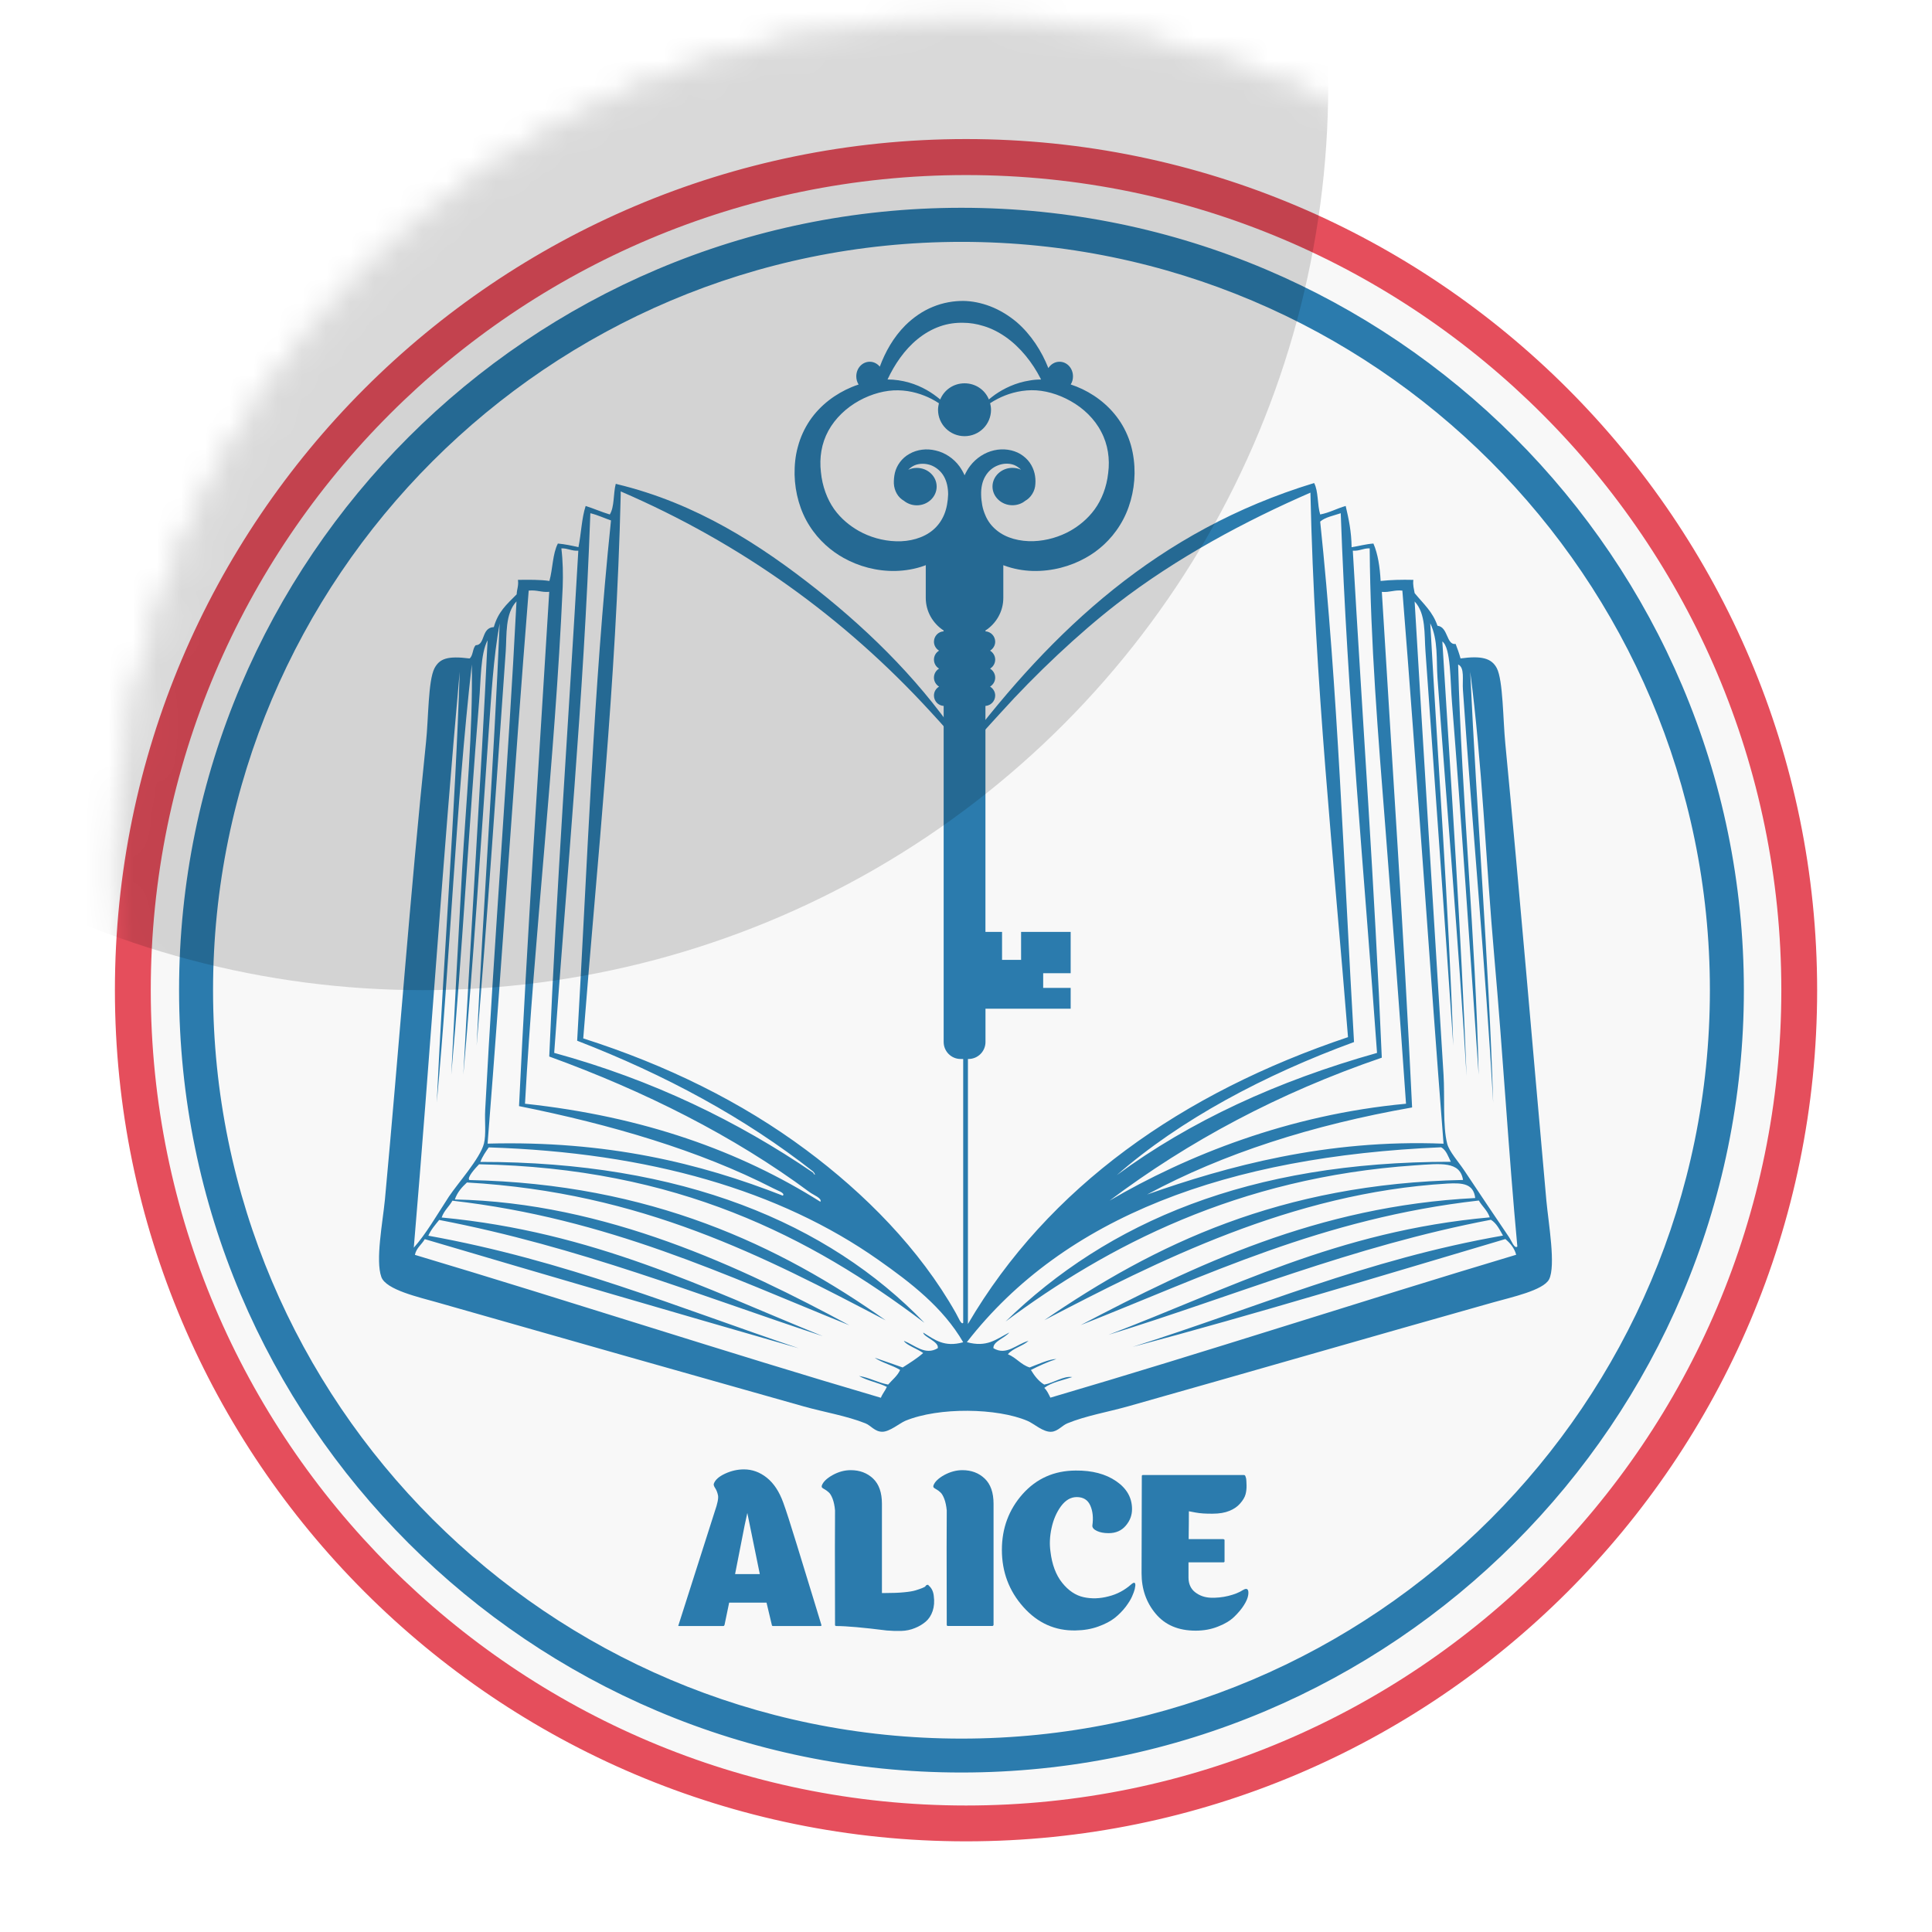 <?xml version="1.0" encoding="UTF-8"?> <svg xmlns="http://www.w3.org/2000/svg" width="80" height="80" viewBox="0 0 80 80" fill="none"> <g filter="url(#filter0_dd)"> <path d="M74.575 35.844C74.575 54.814 59.189 70.194 40.213 70.194C21.239 70.194 5.851 54.814 5.851 35.844C5.848 16.872 21.236 1.494 40.211 1.494C59.189 1.494 74.575 16.872 74.575 35.844Z" fill="#F8F8F8"></path> <path d="M39.813 68.146C22.084 68.146 7.665 53.726 7.665 36.001C7.665 18.274 22.084 3.854 39.813 3.854C57.537 3.854 71.96 18.274 71.96 36.001C71.958 53.726 57.537 68.146 39.813 68.146ZM39.813 4.765C22.585 4.765 8.572 18.777 8.572 36.001C8.572 53.227 22.587 67.242 39.813 67.242C57.038 67.242 71.053 53.227 71.053 36.001C71.053 18.777 57.038 4.765 39.813 4.765Z" fill="#2B7BAD" stroke="#2B7BAD" stroke-width="0.5" stroke-miterlimit="10"></path> <path fill-rule="evenodd" clip-rule="evenodd" d="M64.032 44.715C63.47 38.453 62.931 32.033 62.33 25.771C62.236 24.814 62.24 23.171 61.98 22.668C61.761 22.25 61.342 22.147 60.478 22.264C60.419 22.052 60.35 21.857 60.275 21.665C59.884 21.72 59.971 20.959 59.523 20.911C59.32 20.324 58.965 20.032 58.577 19.559C58.549 19.383 58.497 19.235 58.524 19.011C58.044 18.999 57.59 19.011 57.169 19.056C57.137 18.474 57.057 17.939 56.87 17.507C56.547 17.53 56.273 17.612 55.967 17.658C55.96 17.012 55.846 16.477 55.722 15.951C55.354 16.054 55.059 16.228 54.666 16.303C54.543 15.901 54.596 15.337 54.415 15.001C47.922 16.977 43.589 21.113 39.934 25.924C38.282 23.393 36.149 21.252 33.818 19.406C31.494 17.571 28.854 15.844 25.552 15.049C25.552 15.049 25.549 15.049 25.549 15.044C25.54 15.044 25.533 15.042 25.524 15.04C25.508 15.04 25.499 15.04 25.497 15.035C25.392 15.437 25.446 15.995 25.25 16.303C24.902 16.2 24.594 16.059 24.251 15.951C24.084 16.456 24.066 17.105 23.952 17.658C23.68 17.594 23.401 17.535 23.101 17.507C22.88 17.925 22.889 18.563 22.75 19.056C22.363 18.999 21.904 19.006 21.447 19.011C21.481 19.257 21.403 19.394 21.394 19.611C20.958 20.046 20.626 20.34 20.448 20.966C19.916 20.991 20.105 21.713 19.696 21.718C19.564 21.855 19.593 22.152 19.445 22.266C18.526 22.15 18.204 22.273 17.991 22.671C17.726 23.182 17.744 24.763 17.641 25.725C16.983 32.042 16.506 38.574 15.939 44.67C15.843 45.641 15.543 47.187 15.79 47.875C15.975 48.41 17.369 48.718 18.094 48.926C23.303 50.413 28.207 51.805 33.274 53.235C34.115 53.472 35.057 53.626 35.832 53.936C36.058 54.023 36.222 54.286 36.533 54.286C36.84 54.286 37.251 53.934 37.484 53.834C38.88 53.255 41.301 53.303 42.542 53.834C42.805 53.939 43.196 54.316 43.547 54.286C43.812 54.261 43.982 54.023 44.201 53.936C44.962 53.623 45.87 53.47 46.706 53.235C51.825 51.789 56.714 50.37 61.84 48.926C62.572 48.718 63.904 48.433 64.144 47.976C64.43 47.409 64.119 45.654 64.032 44.715ZM59.025 21.96C59.4 27.313 59.813 32.904 60.177 38.295C59.985 32.543 59.548 26.598 59.224 20.811C59.557 21.499 59.47 22.317 59.523 23.066C59.907 28.396 60.396 34.076 60.727 39.55C60.504 33.642 60.09 27.494 59.724 21.562C60.083 21.823 60.049 23.219 60.126 24.117C60.499 28.789 60.887 34.569 61.228 39.502C61.105 33.913 60.526 28.076 60.378 22.515C60.659 22.643 60.547 23.153 60.577 23.566C60.972 29.301 61.505 34.987 61.829 40.653C61.644 34.777 61.155 28.768 60.878 22.814C61.374 26.6 61.523 30.635 61.877 34.638C62.234 38.654 62.464 42.684 62.83 46.616C62.709 46.726 62.592 46.381 62.478 46.216C61.877 45.325 61.269 44.43 60.627 43.459C60.385 43.098 60.008 42.68 59.925 42.358C59.736 41.636 59.829 40.372 59.774 39.502C59.381 33.144 58.945 26.137 58.577 19.906C59.052 20.411 58.972 21.263 59.025 21.96ZM43.239 52.333C42.997 52.186 42.834 51.967 42.688 51.727C43.022 51.558 43.367 51.398 43.744 51.275C43.456 51.272 42.965 51.499 42.636 51.624C42.27 51.508 42.085 51.22 41.735 51.076C41.948 50.82 42.345 50.745 42.59 50.521C42.085 50.658 41.68 51.149 41.136 50.827C41.109 50.55 41.614 50.402 41.792 50.176C41.234 50.464 40.869 50.802 40.035 50.576C44.073 45.378 50.82 42.885 59.676 42.506C59.889 42.627 59.966 42.888 60.076 43.107C51.725 43.1 45.87 45.597 41.639 49.721C45.833 46.605 51.245 43.756 58.581 43.255C59.674 43.182 60.453 43.075 60.581 43.859C53.021 44.014 47.817 46.525 43.243 49.666C47.892 47.245 53.476 44.393 59.932 44.009C60.586 43.971 61.015 44.023 61.086 44.608C54.557 44.939 49.453 47.402 44.747 49.87C49.926 47.829 54.753 45.447 61.235 44.711C61.372 44.953 61.591 45.12 61.687 45.408C55.368 45.974 50.888 48.375 45.899 50.272C51.003 48.702 55.994 46.6 61.735 45.508C61.973 45.654 62.094 45.915 62.236 46.162C56.575 47.149 51.96 49.175 46.9 50.772C51.979 49.419 57.24 47.816 62.334 46.306C62.533 46.475 62.707 46.676 62.782 46.957C56.314 48.892 49.99 50.968 43.495 52.874C43.419 52.728 43.358 52.577 43.241 52.47C43.541 52.236 43.995 52.157 44.398 52.022C44.043 51.962 43.632 52.266 43.239 52.333ZM58.069 19.456C58.68 27.053 59.178 34.754 59.774 42.358C54.918 42.161 50.772 43.308 47.499 44.462C50.655 42.76 54.34 41.585 58.472 40.857C58.129 33.621 57.642 26.534 57.219 19.509C57.553 19.536 57.736 19.419 58.069 19.456ZM56.716 17.706C56.744 21.592 57.068 25.494 57.37 29.33C57.669 33.173 57.964 36.977 58.22 40.703C53.345 41.156 49.122 42.856 45.945 44.715C49.215 42.255 52.945 40.258 57.217 38.796C56.922 31.77 56.422 24.843 56.017 17.804C56.303 17.82 56.444 17.699 56.716 17.706ZM55.517 16.251C55.793 23.923 56.492 31.181 57.02 38.599C52.897 39.758 49.286 41.421 46.244 43.66C48.864 41.366 52.351 39.509 56.067 38.149C55.647 30.918 55.395 23.518 54.666 16.598C54.874 16.413 55.219 16.354 55.517 16.251ZM40.08 26.271C40.183 25.819 40.997 25.008 41.433 24.517C42.887 22.904 44.674 21.224 46.242 20.009C48.733 18.081 51.592 16.561 54.262 15.399C54.435 23.258 55.224 30.505 55.818 37.946C48.95 40.251 43.406 44.144 40.08 49.824V29.175C40.08 28.183 39.911 27.044 40.08 26.271ZM25.702 15.501V15.348C30.664 17.487 34.949 20.562 38.529 24.469C38.954 24.93 39.779 25.814 39.884 26.223C40.074 26.982 39.884 28.179 39.884 29.177V49.774C39.804 49.877 39.683 49.547 39.58 49.372C38.083 46.715 35.797 44.411 33.372 42.611C30.71 40.63 27.597 39.097 24.151 37.998C24.733 30.564 25.517 23.331 25.702 15.501ZM38.83 50.827C38.307 51.135 37.886 50.703 37.429 50.521C37.498 50.683 37.996 50.857 38.227 51.026C37.971 51.25 37.674 51.435 37.377 51.624C36.999 51.487 36.606 51.355 36.222 51.222C36.526 51.435 36.954 51.528 37.272 51.727C37.16 51.976 36.947 52.134 36.776 52.333C36.332 52.248 36.017 52.047 35.571 51.976C35.905 52.173 36.366 52.248 36.723 52.428C36.652 52.591 36.538 52.712 36.476 52.879C29.983 50.973 23.657 48.896 17.18 46.961C17.241 46.671 17.459 46.539 17.589 46.31C22.733 47.832 27.89 49.335 33.071 50.827C28.084 49.145 23.383 47.183 17.737 46.168C17.849 45.908 18.023 45.718 18.185 45.515C23.977 46.628 28.879 48.615 34.069 50.327C29.167 48.341 24.582 46.011 18.288 45.414C18.387 45.124 18.601 44.958 18.734 44.718C25.193 45.458 30.043 47.811 35.173 49.877C30.728 47.48 25.069 44.795 18.834 44.667C18.937 44.364 19.131 44.153 19.335 43.964C26.605 44.38 31.631 47.032 36.673 49.671C32.294 46.573 26.93 44.019 19.438 43.863C19.314 43.772 19.694 43.358 19.838 43.21C28.017 43.365 33.532 46.182 38.282 49.776C34.282 45.625 28.212 43.105 19.89 43.112C19.977 42.885 20.11 42.698 20.238 42.511C26.889 42.723 32.296 44.3 36.371 47.169C37.708 48.11 39.047 49.136 39.884 50.58C39.109 50.797 38.711 50.484 38.229 50.18C38.234 50.358 38.901 50.557 38.83 50.827ZM24.445 16.251C24.758 16.326 25.014 16.454 25.3 16.55C24.573 23.514 24.324 30.777 23.899 38.094C27.549 39.506 30.835 41.282 33.669 43.509C33.768 43.607 33.768 43.731 33.669 43.557C30.561 41.439 27.053 39.723 22.948 38.597C23.465 31.293 24.171 23.941 24.445 16.251ZM23.3 19.305C23.319 18.787 23.309 18.234 23.245 17.706C23.517 17.699 23.664 17.82 23.947 17.804C23.545 24.782 23.047 31.668 22.743 38.748C26.683 40.178 30.383 42.035 33.516 44.359C33.683 44.485 34.047 44.613 33.971 44.763C30.641 42.664 26.642 41.229 21.739 40.703C22.121 33.74 22.978 26.541 23.3 19.305ZM21.892 19.456C22.233 19.419 22.416 19.536 22.743 19.506C22.313 26.593 21.835 33.635 21.492 40.802C25.279 41.56 28.957 42.634 32.015 44.204C32.145 44.279 32.536 44.395 32.415 44.51C28.973 43.157 25.11 42.223 20.19 42.355C20.793 34.761 21.282 27.05 21.892 19.456ZM19.035 22.814C18.855 28.522 18.361 34.711 18.085 40.653C18.636 34.715 18.871 28.412 19.536 22.513C19.586 25.298 19.298 28.209 19.134 31.032C18.974 33.916 18.83 36.621 18.686 39.499C19.138 34.514 19.413 29.212 19.838 24.062C19.916 23.146 19.89 22.09 20.19 21.51C19.913 27.366 19.502 33.518 19.186 39.499C19.596 34.841 19.904 30.041 20.235 25.316C20.347 23.785 20.425 22.266 20.69 20.809C20.455 26.523 20.011 32.456 19.737 38.293C20.181 32.993 20.558 27.416 20.942 21.958C20.987 21.279 20.91 20.409 21.387 19.902C21.047 26.602 20.455 34.062 20.091 40.953C20.064 41.435 20.135 41.967 20.039 42.353C19.879 42.972 18.958 43.993 18.585 44.553C18.069 45.346 17.644 46.089 17.134 46.664C17.806 38.761 18.336 30.534 19.035 22.814Z" fill="#2B7BAD"></path> <path d="M32.902 14.653C32.918 15.412 33.135 16.175 33.521 16.774C33.907 17.386 34.431 17.825 34.929 18.101C35.548 18.448 36.3 18.659 37.087 18.642C37.482 18.631 37.889 18.565 38.282 18.423C38.3 18.414 38.318 18.407 38.334 18.4V19.758C38.334 20.324 38.632 20.82 39.075 21.108V21.142C38.849 21.156 38.673 21.343 38.673 21.572C38.673 21.729 38.76 21.866 38.885 21.942C38.757 22.019 38.673 22.154 38.673 22.314C38.673 22.474 38.76 22.611 38.885 22.686C38.757 22.762 38.673 22.899 38.673 23.059C38.673 23.219 38.76 23.354 38.885 23.431C38.757 23.507 38.673 23.641 38.673 23.801C38.673 24.03 38.849 24.217 39.075 24.231V38.147C39.075 38.533 39.39 38.85 39.774 38.85H40.106C40.492 38.85 40.807 38.533 40.807 38.147V36.769H44.334V35.906H43.196V35.298H44.334V33.587H42.281V34.747H41.493V33.587H40.805V24.231C41.031 24.217 41.209 24.027 41.209 23.801C41.209 23.641 41.12 23.507 40.997 23.431C41.12 23.354 41.209 23.219 41.209 23.059C41.209 22.899 41.12 22.762 40.997 22.686C41.12 22.611 41.209 22.474 41.209 22.314C41.209 22.154 41.12 22.019 40.997 21.942C41.12 21.866 41.209 21.729 41.209 21.572C41.209 21.343 41.029 21.156 40.805 21.142V21.108C41.248 20.82 41.545 20.324 41.545 19.758V18.403C41.555 18.407 41.564 18.412 41.573 18.414C41.966 18.56 42.368 18.631 42.768 18.642C43.564 18.661 44.322 18.453 44.951 18.101C45.465 17.82 45.993 17.365 46.375 16.744C46.761 16.129 46.971 15.36 46.98 14.603C46.983 14.217 46.937 13.82 46.83 13.438C46.722 13.059 46.548 12.689 46.322 12.369C45.87 11.725 45.232 11.27 44.581 11.009C44.496 10.975 44.416 10.948 44.336 10.92C44.398 10.822 44.43 10.708 44.43 10.585C44.43 10.249 44.185 9.979 43.872 9.979C43.678 9.979 43.511 10.084 43.41 10.242C43.139 9.55 42.695 8.853 42.099 8.339C41.76 8.055 41.383 7.829 41.006 7.685C40.622 7.537 40.243 7.468 39.914 7.461C39.5 7.455 39.05 7.53 38.627 7.706C38.202 7.877 37.816 8.149 37.491 8.469C36.986 8.974 36.65 9.588 36.431 10.182C36.325 10.057 36.179 9.979 36.017 9.979C35.702 9.979 35.457 10.249 35.457 10.585C35.457 10.708 35.491 10.824 35.553 10.923C35.455 10.955 35.359 10.987 35.263 11.03C34.614 11.3 33.971 11.761 33.526 12.421C33.309 12.746 33.139 13.114 33.039 13.498C32.931 13.879 32.897 14.272 32.902 14.653ZM36.554 10.726C36.572 10.724 36.597 10.724 36.613 10.724C36.597 10.726 36.572 10.726 36.554 10.726ZM43.09 10.678C43.097 10.69 43.1 10.706 43.109 10.715C42.949 10.715 42.796 10.726 42.645 10.754C42.048 10.845 41.559 11.092 41.203 11.341C41.109 11.409 41.022 11.476 40.947 11.54C40.787 11.144 40.396 10.872 39.941 10.872C39.486 10.872 39.095 11.144 38.933 11.542C38.846 11.473 38.764 11.402 38.663 11.334C38.302 11.078 37.806 10.834 37.205 10.747C37.057 10.726 36.906 10.713 36.751 10.713C37.036 10.1 37.45 9.483 37.994 9.042C38.284 8.805 38.599 8.627 38.929 8.512C39.246 8.4 39.582 8.357 39.891 8.366C40.147 8.366 40.432 8.407 40.736 8.503C41.036 8.592 41.349 8.748 41.646 8.956C42.245 9.374 42.755 10.016 43.09 10.678ZM34.3 12.839C34.586 12.314 35.05 11.88 35.574 11.592C36.097 11.304 36.675 11.149 37.199 11.162C37.729 11.172 38.202 11.329 38.57 11.517C38.684 11.576 38.787 11.636 38.878 11.697C38.86 11.784 38.842 11.873 38.842 11.967C38.842 12.572 39.333 13.061 39.941 13.061C40.547 13.061 41.036 12.572 41.036 11.967C41.036 11.873 41.02 11.782 40.999 11.695C41.095 11.631 41.203 11.572 41.324 11.508C41.696 11.318 42.174 11.165 42.711 11.158C43.234 11.151 43.815 11.313 44.338 11.61C44.864 11.905 45.326 12.346 45.598 12.878C45.879 13.404 45.963 14.005 45.888 14.583C45.824 15.174 45.618 15.691 45.328 16.091C45.038 16.49 44.67 16.78 44.32 16.979C43.884 17.224 43.349 17.39 42.791 17.409C42.238 17.425 41.662 17.288 41.262 16.952C41.059 16.787 40.896 16.573 40.796 16.324C40.741 16.196 40.7 16.068 40.672 15.921C40.647 15.775 40.629 15.634 40.627 15.492C40.618 15.211 40.67 14.948 40.791 14.736C40.912 14.521 41.097 14.354 41.324 14.27C41.541 14.181 41.795 14.176 41.998 14.256C42.101 14.299 42.199 14.368 42.279 14.45C42.172 14.4 42.053 14.373 41.92 14.373C41.472 14.373 41.097 14.72 41.097 15.147C41.097 15.572 41.472 15.921 41.92 15.921C42.124 15.921 42.311 15.853 42.45 15.739C42.565 15.675 42.668 15.579 42.745 15.451C42.821 15.33 42.867 15.186 42.873 15.035C42.883 14.893 42.873 14.749 42.839 14.601C42.803 14.45 42.736 14.295 42.638 14.155C42.54 14.016 42.405 13.895 42.252 13.801C41.939 13.616 41.543 13.561 41.168 13.646C40.791 13.728 40.426 13.959 40.174 14.288C40.078 14.411 40.007 14.542 39.941 14.681C39.886 14.553 39.811 14.427 39.731 14.313C39.489 13.979 39.125 13.74 38.746 13.655C38.369 13.561 37.976 13.612 37.66 13.792C37.338 13.968 37.125 14.279 37.054 14.585C37.02 14.736 37.009 14.88 37.013 15.024C37.02 15.17 37.064 15.318 37.135 15.442C37.21 15.574 37.315 15.67 37.429 15.736C37.576 15.853 37.758 15.924 37.964 15.924C38.417 15.924 38.785 15.574 38.785 15.149C38.785 14.722 38.417 14.375 37.964 14.375C37.836 14.375 37.713 14.402 37.608 14.453C37.685 14.373 37.774 14.311 37.877 14.265C38.078 14.183 38.325 14.183 38.551 14.265C38.769 14.35 38.965 14.512 39.084 14.724C39.205 14.937 39.26 15.197 39.26 15.474C39.251 15.75 39.201 16.061 39.095 16.31C38.99 16.561 38.835 16.774 38.634 16.945C38.234 17.283 37.662 17.432 37.105 17.413C36.547 17.397 36.001 17.233 35.56 16.984C35.201 16.78 34.826 16.486 34.536 16.077C34.248 15.666 34.049 15.136 33.992 14.546C33.923 13.961 34.013 13.363 34.3 12.839Z" fill="#2B7BAD"></path> <path d="M34.012 62.286C34.019 62.309 34.01 62.325 33.985 62.33H32.012C31.98 62.33 31.962 62.316 31.96 62.286L31.74 61.361H30.193L30.001 62.286C29.994 62.298 29.99 62.307 29.981 62.319C29.971 62.325 29.962 62.33 29.949 62.33H29.942H28.113L28.088 62.323C28.081 62.316 28.086 62.307 28.097 62.286C29.096 59.154 29.599 57.585 29.599 57.58C29.711 57.26 29.754 57.041 29.732 56.922C29.706 56.803 29.67 56.705 29.617 56.625C29.565 56.547 29.546 56.488 29.555 56.445C29.608 56.282 29.766 56.141 30.022 56.022C30.282 55.901 30.543 55.844 30.806 55.844C31.144 55.844 31.459 55.956 31.75 56.187C32.04 56.419 32.266 56.76 32.431 57.215C32.543 57.518 32.728 58.094 32.988 58.94C33.251 59.787 33.486 60.557 33.697 61.252L34.012 62.286ZM30.438 60.18H31.462L30.945 57.649C30.886 57.893 30.797 58.334 30.675 58.971C30.552 59.609 30.474 60.011 30.438 60.18Z" fill="#2B7BAD"></path> <path d="M38.665 61.08C38.697 61.313 38.681 61.521 38.62 61.706C38.558 61.889 38.464 62.035 38.334 62.147C38.206 62.257 38.055 62.348 37.879 62.417C37.706 62.488 37.52 62.527 37.322 62.533C37.123 62.538 36.922 62.533 36.718 62.515C35.758 62.394 35.052 62.33 34.613 62.33L34.577 62.305C34.577 62.298 34.577 62.294 34.577 62.287C34.57 59.616 34.57 58.035 34.577 57.546C34.561 57.354 34.526 57.194 34.478 57.064C34.428 56.936 34.376 56.847 34.321 56.799C34.266 56.749 34.213 56.71 34.161 56.678C34.108 56.651 34.072 56.625 34.046 56.605C34.026 56.584 34.019 56.554 34.03 56.513C34.083 56.363 34.231 56.216 34.478 56.079C34.725 55.942 34.974 55.876 35.228 55.876C35.6 55.876 35.907 55.992 36.154 56.225C36.398 56.459 36.519 56.806 36.519 57.272V60.964H36.668C36.954 60.964 37.207 60.955 37.422 60.934C37.642 60.914 37.804 60.886 37.909 60.854C38.014 60.822 38.108 60.79 38.188 60.758C38.268 60.726 38.318 60.699 38.327 60.674C38.339 60.651 38.361 60.633 38.396 60.626C38.428 60.619 38.446 60.626 38.45 60.649C38.569 60.747 38.645 60.889 38.665 61.08Z" fill="#2B7BAD"></path> <path d="M39.85 55.876C40.222 55.876 40.531 55.992 40.775 56.225C41.02 56.459 41.141 56.806 41.141 57.272V62.285C41.134 62.307 41.123 62.323 41.097 62.328H39.237L39.203 62.303C39.203 62.296 39.203 62.291 39.203 62.285C39.196 59.614 39.196 58.033 39.203 57.544C39.184 57.352 39.15 57.192 39.1 57.062C39.05 56.934 38.997 56.845 38.942 56.797C38.89 56.746 38.835 56.708 38.782 56.676C38.73 56.648 38.693 56.623 38.668 56.602C38.647 56.582 38.641 56.552 38.652 56.511C38.705 56.36 38.853 56.214 39.1 56.077C39.347 55.944 39.596 55.876 39.85 55.876Z" fill="#2B7BAD"></path> <path d="M46.848 60.6C46.962 60.502 47.017 60.521 47.012 60.655C47.005 60.697 46.996 60.745 46.987 60.804C46.962 60.891 46.928 60.993 46.875 61.108C46.825 61.224 46.738 61.366 46.612 61.535C46.482 61.704 46.331 61.857 46.16 61.994C45.986 62.131 45.758 62.25 45.472 62.353C45.186 62.456 44.877 62.508 44.539 62.513C43.689 62.531 42.967 62.207 42.375 61.542C41.783 60.879 41.486 60.089 41.486 59.177C41.486 58.279 41.774 57.509 42.345 56.865C42.921 56.221 43.65 55.896 44.542 55.892C45.223 55.885 45.783 56.033 46.219 56.333C46.656 56.632 46.875 57.018 46.875 57.489C46.875 57.747 46.788 57.975 46.612 58.179C46.438 58.382 46.203 58.485 45.904 58.485C45.714 58.485 45.552 58.455 45.422 58.394C45.291 58.332 45.227 58.257 45.232 58.172C45.278 57.85 45.25 57.573 45.147 57.34C45.044 57.107 44.857 56.991 44.585 56.991C44.334 56.991 44.119 57.119 43.929 57.375C43.744 57.63 43.616 57.932 43.543 58.272C43.467 58.617 43.454 58.942 43.497 59.243C43.559 59.778 43.721 60.212 43.979 60.536C44.24 60.863 44.537 61.062 44.868 61.135C45.2 61.208 45.543 61.197 45.899 61.103C46.256 61.016 46.571 60.845 46.848 60.6Z" fill="#2B7BAD"></path> <path d="M51.476 60.836C51.563 60.784 51.624 60.779 51.659 60.818C51.693 60.859 51.702 60.934 51.686 61.046C51.668 61.17 51.608 61.309 51.51 61.464C51.412 61.622 51.277 61.782 51.108 61.947C50.939 62.109 50.715 62.246 50.429 62.355C50.148 62.467 49.842 62.522 49.506 62.522C48.797 62.522 48.246 62.289 47.856 61.823C47.465 61.357 47.27 60.8 47.27 60.146L47.28 56.121C47.28 56.091 47.296 56.077 47.332 56.077H51.499C51.533 56.077 51.558 56.091 51.567 56.121C51.579 56.15 51.592 56.187 51.602 56.235C51.608 56.281 51.613 56.372 51.617 56.504C51.62 56.639 51.606 56.765 51.574 56.881C51.542 56.998 51.469 57.121 51.355 57.252C51.243 57.384 51.092 57.487 50.907 57.562C50.722 57.638 50.489 57.679 50.207 57.679C49.928 57.681 49.698 57.667 49.508 57.631L49.229 57.578C49.229 57.612 49.229 57.772 49.227 58.056C49.225 58.337 49.22 58.563 49.22 58.732H50.662L50.706 58.759C50.706 58.766 50.706 58.771 50.706 58.775V59.65C50.706 59.68 50.69 59.694 50.653 59.694H49.213V60.324C49.215 60.592 49.312 60.797 49.492 60.934C49.673 61.074 49.885 61.147 50.13 61.158C50.374 61.167 50.619 61.142 50.863 61.083C51.108 61.023 51.314 60.941 51.476 60.836Z" fill="#2B7BAD"></path> <path d="M40.003 70.996C20.705 70.996 5.008 55.298 5.008 36.002C5.008 16.706 20.705 1.008 40.003 1.008C59.297 1.008 74.994 16.708 74.994 36.004C74.996 55.298 59.297 70.996 40.003 70.996ZM40.003 1.999C21.248 1.999 5.993 17.252 5.993 36.002C5.993 54.755 21.248 70.012 40.003 70.012C58.753 70.012 74.011 54.757 74.011 36.002C74.011 17.252 58.753 1.999 40.003 1.999Z" fill="#E54E5C" stroke="#E54E5C" stroke-width="0.5" stroke-miterlimit="10"></path> </g> <mask id="mask0" maskUnits="userSpaceOnUse" x="4" y="0" width="72" height="72"> <path d="M74.575 35.844C74.575 54.814 59.189 70.194 40.213 70.194C21.239 70.194 5.851 54.814 5.851 35.844C5.848 16.872 21.236 1.494 40.211 1.494C59.189 1.494 74.575 16.872 74.575 35.844Z" fill="#F8F8F8"></path> <path d="M39.813 68.146C22.084 68.146 7.665 53.726 7.665 36.001C7.665 18.274 22.084 3.854 39.813 3.854C57.537 3.854 71.96 18.274 71.96 36.001C71.958 53.726 57.537 68.146 39.813 68.146ZM39.813 4.765C22.585 4.765 8.572 18.777 8.572 36.001C8.572 53.227 22.587 67.242 39.813 67.242C57.038 67.242 71.053 53.227 71.053 36.001C71.053 18.777 57.038 4.765 39.813 4.765Z" fill="#2B7BAD" stroke="#2B7BAD" stroke-width="0.5" stroke-miterlimit="10"></path> <path fill-rule="evenodd" clip-rule="evenodd" d="M64.032 44.715C63.47 38.453 62.931 32.033 62.33 25.771C62.236 24.814 62.24 23.171 61.98 22.668C61.761 22.25 61.342 22.147 60.478 22.264C60.419 22.052 60.35 21.857 60.275 21.665C59.884 21.72 59.971 20.959 59.523 20.911C59.32 20.324 58.965 20.032 58.577 19.559C58.549 19.383 58.497 19.235 58.524 19.011C58.044 18.999 57.59 19.011 57.169 19.056C57.137 18.474 57.057 17.939 56.87 17.507C56.547 17.53 56.273 17.612 55.967 17.658C55.96 17.012 55.846 16.477 55.722 15.951C55.354 16.054 55.059 16.228 54.666 16.303C54.543 15.901 54.596 15.337 54.415 15.001C47.922 16.977 43.589 21.113 39.934 25.924C38.282 23.393 36.149 21.252 33.818 19.406C31.494 17.571 28.854 15.844 25.552 15.049C25.552 15.049 25.549 15.049 25.549 15.044C25.54 15.044 25.533 15.042 25.524 15.04C25.508 15.04 25.499 15.04 25.497 15.035C25.392 15.437 25.446 15.995 25.25 16.303C24.902 16.2 24.594 16.059 24.251 15.951C24.084 16.456 24.066 17.105 23.952 17.658C23.68 17.594 23.401 17.535 23.101 17.507C22.88 17.925 22.889 18.563 22.75 19.056C22.363 18.999 21.904 19.006 21.447 19.011C21.481 19.257 21.403 19.394 21.394 19.611C20.958 20.046 20.626 20.34 20.448 20.966C19.916 20.991 20.105 21.713 19.696 21.718C19.564 21.855 19.593 22.152 19.445 22.266C18.526 22.15 18.204 22.273 17.991 22.671C17.726 23.182 17.744 24.763 17.641 25.725C16.983 32.042 16.506 38.574 15.939 44.67C15.843 45.641 15.543 47.187 15.79 47.875C15.975 48.41 17.369 48.718 18.094 48.926C23.303 50.413 28.207 51.805 33.274 53.235C34.115 53.472 35.057 53.626 35.832 53.936C36.058 54.023 36.222 54.286 36.533 54.286C36.84 54.286 37.251 53.934 37.484 53.834C38.88 53.255 41.301 53.303 42.542 53.834C42.805 53.939 43.196 54.316 43.547 54.286C43.812 54.261 43.982 54.023 44.201 53.936C44.962 53.623 45.87 53.47 46.706 53.235C51.825 51.789 56.714 50.37 61.84 48.926C62.572 48.718 63.904 48.433 64.144 47.976C64.43 47.409 64.119 45.654 64.032 44.715ZM59.025 21.96C59.4 27.313 59.813 32.904 60.177 38.295C59.985 32.543 59.548 26.598 59.224 20.811C59.557 21.499 59.47 22.317 59.523 23.066C59.907 28.396 60.396 34.076 60.727 39.55C60.504 33.642 60.09 27.494 59.724 21.562C60.083 21.823 60.049 23.219 60.126 24.117C60.499 28.789 60.887 34.569 61.228 39.502C61.105 33.913 60.526 28.076 60.378 22.515C60.659 22.643 60.547 23.153 60.577 23.566C60.972 29.301 61.505 34.987 61.829 40.653C61.644 34.777 61.155 28.768 60.878 22.814C61.374 26.6 61.523 30.635 61.877 34.638C62.234 38.654 62.464 42.684 62.83 46.616C62.709 46.726 62.592 46.381 62.478 46.216C61.877 45.325 61.269 44.43 60.627 43.459C60.385 43.098 60.008 42.68 59.925 42.358C59.736 41.636 59.829 40.372 59.774 39.502C59.381 33.144 58.945 26.137 58.577 19.906C59.052 20.411 58.972 21.263 59.025 21.96ZM43.239 52.333C42.997 52.186 42.834 51.967 42.688 51.727C43.022 51.558 43.367 51.398 43.744 51.275C43.456 51.272 42.965 51.499 42.636 51.624C42.27 51.508 42.085 51.22 41.735 51.076C41.948 50.82 42.345 50.745 42.59 50.521C42.085 50.658 41.68 51.149 41.136 50.827C41.109 50.55 41.614 50.402 41.792 50.176C41.234 50.464 40.869 50.802 40.035 50.576C44.073 45.378 50.82 42.885 59.676 42.506C59.889 42.627 59.966 42.888 60.076 43.107C51.725 43.1 45.87 45.597 41.639 49.721C45.833 46.605 51.245 43.756 58.581 43.255C59.674 43.182 60.453 43.075 60.581 43.859C53.021 44.014 47.817 46.525 43.243 49.666C47.892 47.245 53.476 44.393 59.932 44.009C60.586 43.971 61.015 44.023 61.086 44.608C54.557 44.939 49.453 47.402 44.747 49.87C49.926 47.829 54.753 45.447 61.235 44.711C61.372 44.953 61.591 45.12 61.687 45.408C55.368 45.974 50.888 48.375 45.899 50.272C51.003 48.702 55.994 46.6 61.735 45.508C61.973 45.654 62.094 45.915 62.236 46.162C56.575 47.149 51.96 49.175 46.9 50.772C51.979 49.419 57.24 47.816 62.334 46.306C62.533 46.475 62.707 46.676 62.782 46.957C56.314 48.892 49.99 50.968 43.495 52.874C43.419 52.728 43.358 52.577 43.241 52.47C43.541 52.236 43.995 52.157 44.398 52.022C44.043 51.962 43.632 52.266 43.239 52.333ZM58.069 19.456C58.68 27.053 59.178 34.754 59.774 42.358C54.918 42.161 50.772 43.308 47.499 44.462C50.655 42.76 54.34 41.585 58.472 40.857C58.129 33.621 57.642 26.534 57.219 19.509C57.553 19.536 57.736 19.419 58.069 19.456ZM56.716 17.706C56.744 21.592 57.068 25.494 57.37 29.33C57.669 33.173 57.964 36.977 58.22 40.703C53.345 41.156 49.122 42.856 45.945 44.715C49.215 42.255 52.945 40.258 57.217 38.796C56.922 31.77 56.422 24.843 56.017 17.804C56.303 17.82 56.444 17.699 56.716 17.706ZM55.517 16.251C55.793 23.923 56.492 31.181 57.02 38.599C52.897 39.758 49.286 41.421 46.244 43.66C48.864 41.366 52.351 39.509 56.067 38.149C55.647 30.918 55.395 23.518 54.666 16.598C54.874 16.413 55.219 16.354 55.517 16.251ZM40.08 26.271C40.183 25.819 40.997 25.008 41.433 24.517C42.887 22.904 44.674 21.224 46.242 20.009C48.733 18.081 51.592 16.561 54.262 15.399C54.435 23.258 55.224 30.505 55.818 37.946C48.95 40.251 43.406 44.144 40.08 49.824V29.175C40.08 28.183 39.911 27.044 40.08 26.271ZM25.702 15.501V15.348C30.664 17.487 34.949 20.562 38.529 24.469C38.954 24.93 39.779 25.814 39.884 26.223C40.074 26.982 39.884 28.179 39.884 29.177V49.774C39.804 49.877 39.683 49.547 39.58 49.372C38.083 46.715 35.797 44.411 33.372 42.611C30.71 40.63 27.597 39.097 24.151 37.998C24.733 30.564 25.517 23.331 25.702 15.501ZM38.83 50.827C38.307 51.135 37.886 50.703 37.429 50.521C37.498 50.683 37.996 50.857 38.227 51.026C37.971 51.25 37.674 51.435 37.377 51.624C36.999 51.487 36.606 51.355 36.222 51.222C36.526 51.435 36.954 51.528 37.272 51.727C37.16 51.976 36.947 52.134 36.776 52.333C36.332 52.248 36.017 52.047 35.571 51.976C35.905 52.173 36.366 52.248 36.723 52.428C36.652 52.591 36.538 52.712 36.476 52.879C29.983 50.973 23.657 48.896 17.18 46.961C17.241 46.671 17.459 46.539 17.589 46.31C22.733 47.832 27.89 49.335 33.071 50.827C28.084 49.145 23.383 47.183 17.737 46.168C17.849 45.908 18.023 45.718 18.185 45.515C23.977 46.628 28.879 48.615 34.069 50.327C29.167 48.341 24.582 46.011 18.288 45.414C18.387 45.124 18.601 44.958 18.734 44.718C25.193 45.458 30.043 47.811 35.173 49.877C30.728 47.48 25.069 44.795 18.834 44.667C18.937 44.364 19.131 44.153 19.335 43.964C26.605 44.38 31.631 47.032 36.673 49.671C32.294 46.573 26.93 44.019 19.438 43.863C19.314 43.772 19.694 43.358 19.838 43.21C28.017 43.365 33.532 46.182 38.282 49.776C34.282 45.625 28.212 43.105 19.89 43.112C19.977 42.885 20.11 42.698 20.238 42.511C26.889 42.723 32.296 44.3 36.371 47.169C37.708 48.11 39.047 49.136 39.884 50.58C39.109 50.797 38.711 50.484 38.229 50.18C38.234 50.358 38.901 50.557 38.83 50.827ZM24.445 16.251C24.758 16.326 25.014 16.454 25.3 16.55C24.573 23.514 24.324 30.777 23.899 38.094C27.549 39.506 30.835 41.282 33.669 43.509C33.768 43.607 33.768 43.731 33.669 43.557C30.561 41.439 27.053 39.723 22.948 38.597C23.465 31.293 24.171 23.941 24.445 16.251ZM23.3 19.305C23.319 18.787 23.309 18.234 23.245 17.706C23.517 17.699 23.664 17.82 23.947 17.804C23.545 24.782 23.047 31.668 22.743 38.748C26.683 40.178 30.383 42.035 33.516 44.359C33.683 44.485 34.047 44.613 33.971 44.763C30.641 42.664 26.642 41.229 21.739 40.703C22.121 33.74 22.978 26.541 23.3 19.305ZM21.892 19.456C22.233 19.419 22.416 19.536 22.743 19.506C22.313 26.593 21.835 33.635 21.492 40.802C25.279 41.56 28.957 42.634 32.015 44.204C32.145 44.279 32.536 44.395 32.415 44.51C28.973 43.157 25.11 42.223 20.19 42.355C20.793 34.761 21.282 27.05 21.892 19.456ZM19.035 22.814C18.855 28.522 18.361 34.711 18.085 40.653C18.636 34.715 18.871 28.412 19.536 22.513C19.586 25.298 19.298 28.209 19.134 31.032C18.974 33.916 18.83 36.621 18.686 39.499C19.138 34.514 19.413 29.212 19.838 24.062C19.916 23.146 19.89 22.09 20.19 21.51C19.913 27.366 19.502 33.518 19.186 39.499C19.596 34.841 19.904 30.041 20.235 25.316C20.347 23.785 20.425 22.266 20.69 20.809C20.455 26.523 20.011 32.456 19.737 38.293C20.181 32.993 20.558 27.416 20.942 21.958C20.987 21.279 20.91 20.409 21.387 19.902C21.047 26.602 20.455 34.062 20.091 40.953C20.064 41.435 20.135 41.967 20.039 42.353C19.879 42.972 18.958 43.993 18.585 44.553C18.069 45.346 17.644 46.089 17.134 46.664C17.806 38.761 18.336 30.534 19.035 22.814Z" fill="#2B7BAD"></path> <path d="M32.902 14.653C32.918 15.412 33.135 16.175 33.521 16.774C33.907 17.386 34.431 17.825 34.929 18.101C35.548 18.448 36.3 18.659 37.087 18.642C37.482 18.631 37.889 18.565 38.282 18.423C38.3 18.414 38.318 18.407 38.334 18.4V19.758C38.334 20.324 38.632 20.82 39.075 21.108V21.142C38.849 21.156 38.673 21.343 38.673 21.572C38.673 21.729 38.76 21.866 38.885 21.942C38.757 22.019 38.673 22.154 38.673 22.314C38.673 22.474 38.76 22.611 38.885 22.686C38.757 22.762 38.673 22.899 38.673 23.059C38.673 23.219 38.76 23.354 38.885 23.431C38.757 23.507 38.673 23.641 38.673 23.801C38.673 24.03 38.849 24.217 39.075 24.231V38.147C39.075 38.533 39.39 38.85 39.774 38.85H40.106C40.492 38.85 40.807 38.533 40.807 38.147V36.769H44.334V35.906H43.196V35.298H44.334V33.587H42.281V34.747H41.493V33.587H40.805V24.231C41.031 24.217 41.209 24.027 41.209 23.801C41.209 23.641 41.12 23.507 40.997 23.431C41.12 23.354 41.209 23.219 41.209 23.059C41.209 22.899 41.12 22.762 40.997 22.686C41.12 22.611 41.209 22.474 41.209 22.314C41.209 22.154 41.12 22.019 40.997 21.942C41.12 21.866 41.209 21.729 41.209 21.572C41.209 21.343 41.029 21.156 40.805 21.142V21.108C41.248 20.82 41.545 20.324 41.545 19.758V18.403C41.555 18.407 41.564 18.412 41.573 18.414C41.966 18.56 42.368 18.631 42.768 18.642C43.564 18.661 44.322 18.453 44.951 18.101C45.465 17.82 45.993 17.365 46.375 16.744C46.761 16.129 46.971 15.36 46.98 14.603C46.983 14.217 46.937 13.82 46.83 13.438C46.722 13.059 46.548 12.689 46.322 12.369C45.87 11.725 45.232 11.27 44.581 11.009C44.496 10.975 44.416 10.948 44.336 10.92C44.398 10.822 44.43 10.708 44.43 10.585C44.43 10.249 44.185 9.979 43.872 9.979C43.678 9.979 43.511 10.084 43.41 10.242C43.139 9.55 42.695 8.853 42.099 8.339C41.76 8.055 41.383 7.829 41.006 7.685C40.622 7.537 40.243 7.468 39.914 7.461C39.5 7.455 39.05 7.53 38.627 7.706C38.202 7.877 37.816 8.149 37.491 8.469C36.986 8.974 36.65 9.588 36.431 10.182C36.325 10.057 36.179 9.979 36.017 9.979C35.702 9.979 35.457 10.249 35.457 10.585C35.457 10.708 35.491 10.824 35.553 10.923C35.455 10.955 35.359 10.987 35.263 11.03C34.614 11.3 33.971 11.761 33.526 12.421C33.309 12.746 33.139 13.114 33.039 13.498C32.931 13.879 32.897 14.272 32.902 14.653ZM36.554 10.726C36.572 10.724 36.597 10.724 36.613 10.724C36.597 10.726 36.572 10.726 36.554 10.726ZM43.09 10.678C43.097 10.69 43.1 10.706 43.109 10.715C42.949 10.715 42.796 10.726 42.645 10.754C42.048 10.845 41.559 11.092 41.203 11.341C41.109 11.409 41.022 11.476 40.947 11.54C40.787 11.144 40.396 10.872 39.941 10.872C39.486 10.872 39.095 11.144 38.933 11.542C38.846 11.473 38.764 11.402 38.663 11.334C38.302 11.078 37.806 10.834 37.205 10.747C37.057 10.726 36.906 10.713 36.751 10.713C37.036 10.1 37.45 9.483 37.994 9.042C38.284 8.805 38.599 8.627 38.929 8.512C39.246 8.4 39.582 8.357 39.891 8.366C40.147 8.366 40.432 8.407 40.736 8.503C41.036 8.592 41.349 8.748 41.646 8.956C42.245 9.374 42.755 10.016 43.09 10.678ZM34.3 12.839C34.586 12.314 35.05 11.88 35.574 11.592C36.097 11.304 36.675 11.149 37.199 11.162C37.729 11.172 38.202 11.329 38.57 11.517C38.684 11.576 38.787 11.636 38.878 11.697C38.86 11.784 38.842 11.873 38.842 11.967C38.842 12.572 39.333 13.061 39.941 13.061C40.547 13.061 41.036 12.572 41.036 11.967C41.036 11.873 41.02 11.782 40.999 11.695C41.095 11.631 41.203 11.572 41.324 11.508C41.696 11.318 42.174 11.165 42.711 11.158C43.234 11.151 43.815 11.313 44.338 11.61C44.864 11.905 45.326 12.346 45.598 12.878C45.879 13.404 45.963 14.005 45.888 14.583C45.824 15.174 45.618 15.691 45.328 16.091C45.038 16.49 44.67 16.78 44.32 16.979C43.884 17.224 43.349 17.39 42.791 17.409C42.238 17.425 41.662 17.288 41.262 16.952C41.059 16.787 40.896 16.573 40.796 16.324C40.741 16.196 40.7 16.068 40.672 15.921C40.647 15.775 40.629 15.634 40.627 15.492C40.618 15.211 40.67 14.948 40.791 14.736C40.912 14.521 41.097 14.354 41.324 14.27C41.541 14.181 41.795 14.176 41.998 14.256C42.101 14.299 42.199 14.368 42.279 14.45C42.172 14.4 42.053 14.373 41.92 14.373C41.472 14.373 41.097 14.72 41.097 15.147C41.097 15.572 41.472 15.921 41.92 15.921C42.124 15.921 42.311 15.853 42.45 15.739C42.565 15.675 42.668 15.579 42.745 15.451C42.821 15.33 42.867 15.186 42.873 15.035C42.883 14.893 42.873 14.749 42.839 14.601C42.803 14.45 42.736 14.295 42.638 14.155C42.54 14.016 42.405 13.895 42.252 13.801C41.939 13.616 41.543 13.561 41.168 13.646C40.791 13.728 40.426 13.959 40.174 14.288C40.078 14.411 40.007 14.542 39.941 14.681C39.886 14.553 39.811 14.427 39.731 14.313C39.489 13.979 39.125 13.74 38.746 13.655C38.369 13.561 37.976 13.612 37.66 13.792C37.338 13.968 37.125 14.279 37.054 14.585C37.02 14.736 37.009 14.88 37.013 15.024C37.02 15.17 37.064 15.318 37.135 15.442C37.21 15.574 37.315 15.67 37.429 15.736C37.576 15.853 37.758 15.924 37.964 15.924C38.417 15.924 38.785 15.574 38.785 15.149C38.785 14.722 38.417 14.375 37.964 14.375C37.836 14.375 37.713 14.402 37.608 14.453C37.685 14.373 37.774 14.311 37.877 14.265C38.078 14.183 38.325 14.183 38.551 14.265C38.769 14.35 38.965 14.512 39.084 14.724C39.205 14.937 39.26 15.197 39.26 15.474C39.251 15.75 39.201 16.061 39.095 16.31C38.99 16.561 38.835 16.774 38.634 16.945C38.234 17.283 37.662 17.432 37.105 17.413C36.547 17.397 36.001 17.233 35.56 16.984C35.201 16.78 34.826 16.486 34.536 16.077C34.248 15.666 34.049 15.136 33.992 14.546C33.923 13.961 34.013 13.363 34.3 12.839Z" fill="#2B7BAD"></path> <path d="M34.012 62.286C34.019 62.309 34.01 62.325 33.985 62.33H32.012C31.98 62.33 31.962 62.316 31.96 62.286L31.74 61.361H30.193L30.001 62.286C29.994 62.298 29.99 62.307 29.981 62.319C29.971 62.325 29.962 62.33 29.949 62.33H29.942H28.113L28.088 62.323C28.081 62.316 28.086 62.307 28.097 62.286C29.096 59.154 29.599 57.585 29.599 57.58C29.711 57.26 29.754 57.041 29.732 56.922C29.706 56.803 29.67 56.705 29.617 56.625C29.565 56.547 29.546 56.488 29.555 56.445C29.608 56.282 29.766 56.141 30.022 56.022C30.282 55.901 30.543 55.844 30.806 55.844C31.144 55.844 31.459 55.956 31.75 56.187C32.04 56.419 32.266 56.76 32.431 57.215C32.543 57.518 32.728 58.094 32.988 58.94C33.251 59.787 33.486 60.557 33.697 61.252L34.012 62.286ZM30.438 60.18H31.462L30.945 57.649C30.886 57.893 30.797 58.334 30.675 58.971C30.552 59.609 30.474 60.011 30.438 60.18Z" fill="#2B7BAD"></path> <path d="M38.665 61.08C38.697 61.313 38.681 61.521 38.62 61.706C38.558 61.889 38.464 62.035 38.334 62.147C38.206 62.257 38.055 62.348 37.879 62.417C37.706 62.488 37.52 62.527 37.322 62.533C37.123 62.538 36.922 62.533 36.718 62.515C35.758 62.394 35.052 62.33 34.613 62.33L34.577 62.305C34.577 62.298 34.577 62.294 34.577 62.287C34.57 59.616 34.57 58.035 34.577 57.546C34.561 57.354 34.526 57.194 34.478 57.064C34.428 56.936 34.376 56.847 34.321 56.799C34.266 56.749 34.213 56.71 34.161 56.678C34.108 56.651 34.072 56.625 34.046 56.605C34.026 56.584 34.019 56.554 34.03 56.513C34.083 56.363 34.231 56.216 34.478 56.079C34.725 55.942 34.974 55.876 35.228 55.876C35.6 55.876 35.907 55.992 36.154 56.225C36.398 56.459 36.519 56.806 36.519 57.272V60.964H36.668C36.954 60.964 37.207 60.955 37.422 60.934C37.642 60.914 37.804 60.886 37.909 60.854C38.014 60.822 38.108 60.79 38.188 60.758C38.268 60.726 38.318 60.699 38.327 60.674C38.339 60.651 38.361 60.633 38.396 60.626C38.428 60.619 38.446 60.626 38.45 60.649C38.569 60.747 38.645 60.889 38.665 61.08Z" fill="#2B7BAD"></path> <path d="M39.85 55.876C40.222 55.876 40.531 55.992 40.775 56.225C41.02 56.459 41.141 56.806 41.141 57.272V62.285C41.134 62.307 41.123 62.323 41.097 62.328H39.237L39.203 62.303C39.203 62.296 39.203 62.291 39.203 62.285C39.196 59.614 39.196 58.033 39.203 57.544C39.184 57.352 39.15 57.192 39.1 57.062C39.05 56.934 38.997 56.845 38.942 56.797C38.89 56.746 38.835 56.708 38.782 56.676C38.73 56.648 38.693 56.623 38.668 56.602C38.647 56.582 38.641 56.552 38.652 56.511C38.705 56.36 38.853 56.214 39.1 56.077C39.347 55.944 39.596 55.876 39.85 55.876Z" fill="#2B7BAD"></path> <path d="M46.848 60.6C46.962 60.502 47.017 60.521 47.012 60.655C47.005 60.697 46.996 60.745 46.987 60.804C46.962 60.891 46.928 60.993 46.875 61.108C46.825 61.224 46.738 61.366 46.612 61.535C46.482 61.704 46.331 61.857 46.16 61.994C45.986 62.131 45.758 62.25 45.472 62.353C45.186 62.456 44.877 62.508 44.539 62.513C43.689 62.531 42.967 62.207 42.375 61.542C41.783 60.879 41.486 60.089 41.486 59.177C41.486 58.279 41.774 57.509 42.345 56.865C42.921 56.221 43.65 55.896 44.542 55.892C45.223 55.885 45.783 56.033 46.219 56.333C46.656 56.632 46.875 57.018 46.875 57.489C46.875 57.747 46.788 57.975 46.612 58.179C46.438 58.382 46.203 58.485 45.904 58.485C45.714 58.485 45.552 58.455 45.422 58.394C45.291 58.332 45.227 58.257 45.232 58.172C45.278 57.85 45.25 57.573 45.147 57.34C45.044 57.107 44.857 56.991 44.585 56.991C44.334 56.991 44.119 57.119 43.929 57.375C43.744 57.63 43.616 57.932 43.543 58.272C43.467 58.617 43.454 58.942 43.497 59.243C43.559 59.778 43.721 60.212 43.979 60.536C44.24 60.863 44.537 61.062 44.868 61.135C45.2 61.208 45.543 61.197 45.899 61.103C46.256 61.016 46.571 60.845 46.848 60.6Z" fill="#2B7BAD"></path> <path d="M51.476 60.836C51.563 60.784 51.624 60.779 51.659 60.818C51.693 60.859 51.702 60.934 51.686 61.046C51.668 61.17 51.608 61.309 51.51 61.464C51.412 61.622 51.277 61.782 51.108 61.947C50.939 62.109 50.715 62.246 50.429 62.355C50.148 62.467 49.842 62.522 49.506 62.522C48.797 62.522 48.246 62.289 47.856 61.823C47.465 61.357 47.27 60.8 47.27 60.146L47.28 56.121C47.28 56.091 47.296 56.077 47.332 56.077H51.499C51.533 56.077 51.558 56.091 51.567 56.121C51.579 56.15 51.592 56.187 51.602 56.235C51.608 56.281 51.613 56.372 51.617 56.504C51.62 56.639 51.606 56.765 51.574 56.881C51.542 56.998 51.469 57.121 51.355 57.252C51.243 57.384 51.092 57.487 50.907 57.562C50.722 57.638 50.489 57.679 50.207 57.679C49.928 57.681 49.698 57.667 49.508 57.631L49.229 57.578C49.229 57.612 49.229 57.772 49.227 58.056C49.225 58.337 49.22 58.563 49.22 58.732H50.662L50.706 58.759C50.706 58.766 50.706 58.771 50.706 58.775V59.65C50.706 59.68 50.69 59.694 50.653 59.694H49.213V60.324C49.215 60.592 49.312 60.797 49.492 60.934C49.673 61.074 49.885 61.147 50.13 61.158C50.374 61.167 50.619 61.142 50.863 61.083C51.108 61.023 51.314 60.941 51.476 60.836Z" fill="#2B7BAD"></path> <path d="M40.003 70.996C20.705 70.996 5.008 55.298 5.008 36.002C5.008 16.706 20.705 1.008 40.003 1.008C59.297 1.008 74.994 16.708 74.994 36.004C74.996 55.298 59.297 70.996 40.003 70.996ZM40.003 1.999C21.248 1.999 5.993 17.252 5.993 36.002C5.993 54.755 21.248 70.012 40.003 70.012C58.753 70.012 74.011 54.757 74.011 36.002C74.011 17.252 58.753 1.999 40.003 1.999Z" fill="#E54E5C" stroke="#E54E5C" stroke-width="0.5" stroke-miterlimit="10"></path> </mask> <g mask="url(#mask0)"> <g filter="url(#filter1_f)"> <circle cx="17.5" cy="3.5" r="37.5" fill="black" fill-opacity="0.15"></circle> </g> </g> <defs> <filter id="filter0_dd" x="0.758" y="0.758" width="78.486" height="78.489" filterUnits="userSpaceOnUse" color-interpolation-filters="sRGB"> <feFlood flood-opacity="0" result="BackgroundImageFix"></feFlood> <feColorMatrix in="SourceAlpha" type="matrix" values="0 0 0 0 0 0 0 0 0 0 0 0 0 0 0 0 0 0 127 0"></feColorMatrix> <feOffset dy="1"></feOffset> <feColorMatrix type="matrix" values="0 0 0 0 0.375 0 0 0 0 0.385 0 0 0 0 0.392 0 0 0 1 0"></feColorMatrix> <feBlend mode="normal" in2="BackgroundImageFix" result="effect1_dropShadow"></feBlend> <feColorMatrix in="SourceAlpha" type="matrix" values="0 0 0 0 0 0 0 0 0 0 0 0 0 0 0 0 0 0 127 0"></feColorMatrix> <feOffset dy="4"></feOffset> <feGaussianBlur stdDeviation="2"></feGaussianBlur> <feColorMatrix type="matrix" values="0 0 0 0 0 0 0 0 0 0 0 0 0 0 0 0 0 0 0.25 0"></feColorMatrix> <feBlend mode="normal" in2="effect1_dropShadow" result="effect2_dropShadow"></feBlend> <feBlend mode="normal" in="SourceGraphic" in2="effect2_dropShadow" result="shape"></feBlend> </filter> <filter id="filter1_f" x="-40" y="-54" width="115" height="115" filterUnits="userSpaceOnUse" color-interpolation-filters="sRGB"> <feFlood flood-opacity="0" result="BackgroundImageFix"></feFlood> <feBlend mode="normal" in="SourceGraphic" in2="BackgroundImageFix" result="shape"></feBlend> <feGaussianBlur stdDeviation="10" result="effect1_foregroundBlur"></feGaussianBlur> </filter> </defs> </svg> 